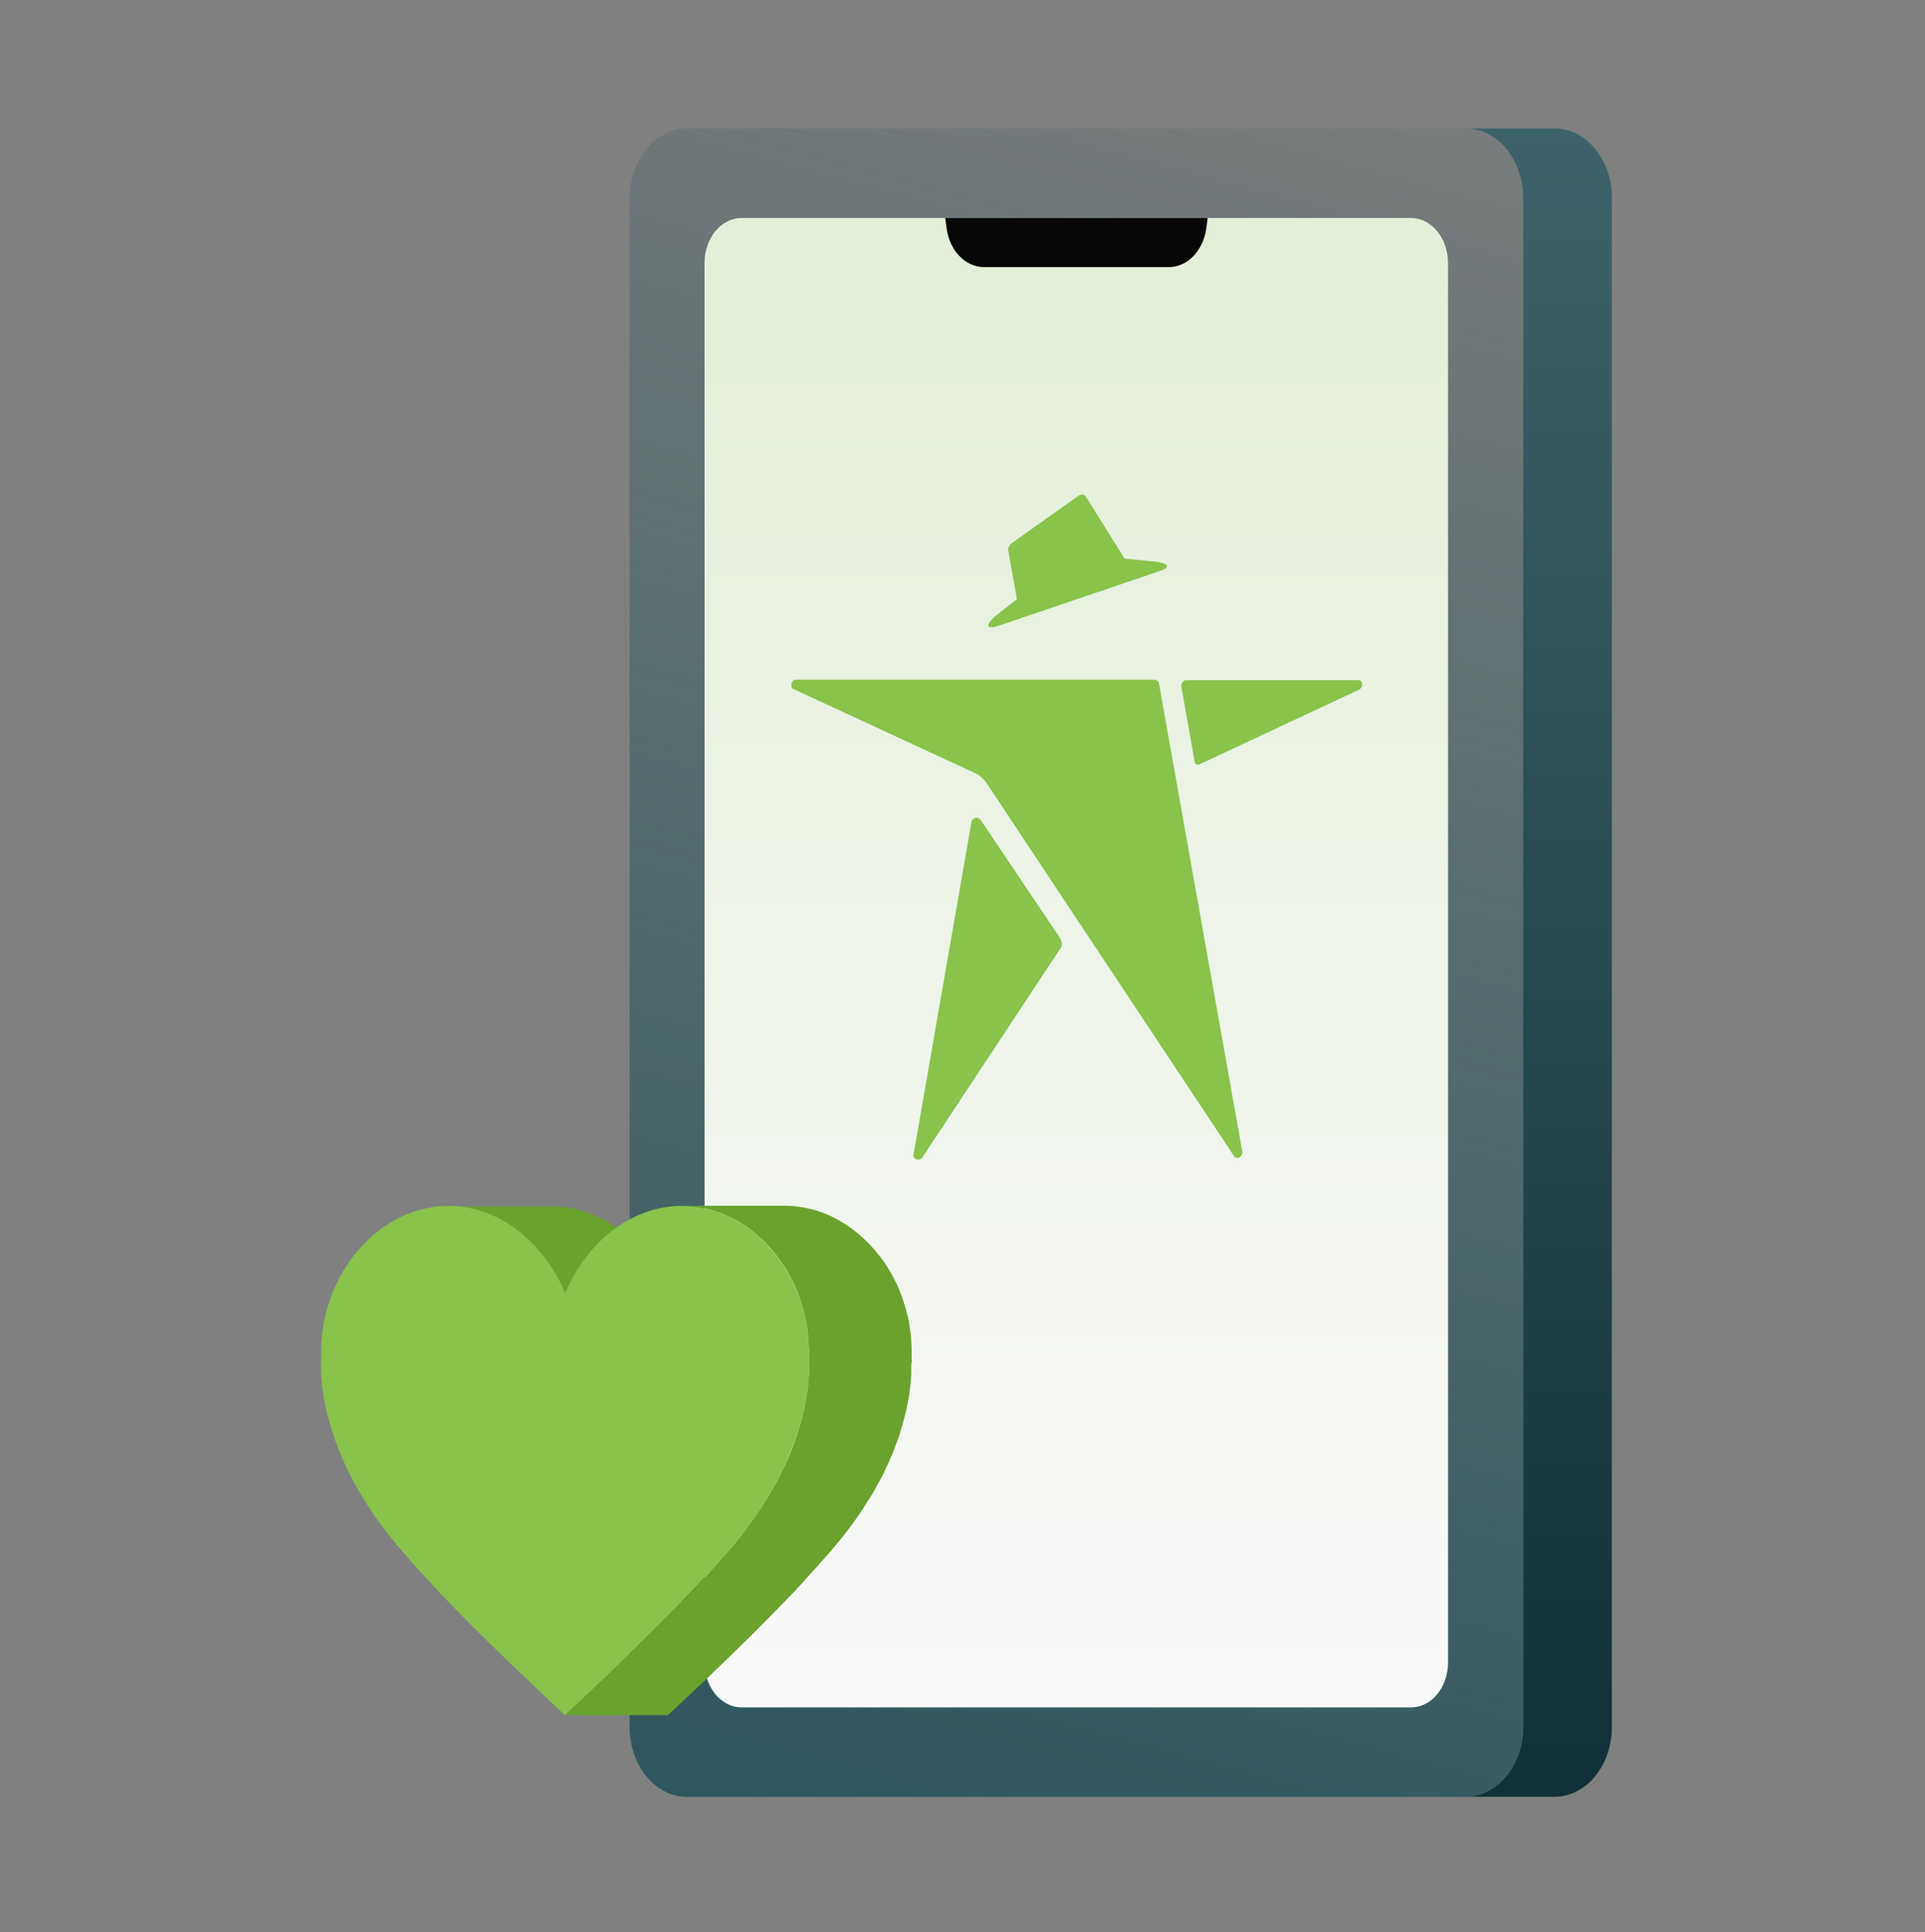 <svg xmlns="http://www.w3.org/2000/svg" width="270" height="271" fill="none"><rect width="100%" height="100%" fill="#808080" stroke="none"/><g opacity=".95"><path fill="url(#a)" d="M205.56 18.02c4.448 0 8.069 4.404 8.069 9.83V242.18c0 5.437-3.61 9.841-8.069 9.841H96.362c-4.447 0-8.057-4.404-8.057-9.841V27.85c0-5.426 3.61-9.83 8.057-9.83h109.209z"/><path fill="url(#b)" d="M226.099 27.491c0-.13-.022-.26-.022-.38s-.011-.25-.022-.37v-.13c0-.077-.021-.142-.032-.207a12 12 0 0 0-.142-.903l-.032-.195c-.011-.055-.033-.098-.044-.153a9 9 0 0 0-.228-.815c-.022-.076-.044-.163-.076-.24-.12-.336-.25-.674-.392-.989 0-.022-.01-.033-.021-.054-.022-.044-.055-.087-.076-.13a8 8 0 0 0-.468-.86c-.033-.043-.054-.098-.076-.152-.033-.054-.076-.109-.109-.163a3 3 0 0 0-.217-.316c-.044-.065-.087-.14-.142-.206s-.109-.13-.163-.207l-.163-.195c-.033-.044-.065-.077-.098-.12a8 8 0 0 0-.402-.435l-.011-.01c-.12-.12-.239-.24-.37-.349-.054-.054-.119-.098-.185-.152-.032-.033-.065-.055-.098-.087-.032-.022-.054-.054-.087-.076-.119-.098-.25-.185-.369-.283l-.109-.076-.098-.065c-.054-.033-.109-.076-.163-.11a4 4 0 0 0-.381-.216c-.021-.011-.054-.022-.076-.044-.032-.01-.054-.033-.087-.044-.076-.032-.141-.076-.217-.108a6 6 0 0 0-.392-.174.1.1 0 0 1-.043-.022c-.022 0-.044-.022-.076-.022-.098-.032-.196-.076-.294-.098a5 5 0 0 0-.435-.12c-.152-.032-.293-.064-.446-.097l-.271-.033c-.044 0-.087-.01-.131-.021-.033 0-.065 0-.087-.011a5 5 0 0 0-.555-.033H205.59c.261 0 .522.022.772.044.044 0 .087.01.131.021q.358.05.718.13.375.098.717.23c.022 0 .044.02.076.02.229.088.446.186.664.294.032.011.054.033.087.044q.31.163.62.359l.097.065c.196.13.392.272.577.424.032.033.065.055.098.087.184.163.369.326.554.5l.011.011c.174.174.337.36.5.555l.163.196c.109.13.207.271.305.402l.217.315c.066.098.131.207.185.316.163.271.316.565.457.859.033.065.065.12.098.184.141.316.272.653.391.99.022.076.044.163.076.24q.13.407.229.815c.021.12.054.228.076.348.054.293.109.598.141.891.011.12.033.229.044.348.011.12.021.25.021.37.011.25.033.49.033.75v214.329c0 .326-.011.653-.043.968v.044c-.022.304-.066.598-.109.891 0 .044-.011.087-.022.131-.043.282-.109.554-.174.826 0 .044-.022.087-.033.131a8 8 0 0 1-.239.783c-.011.043-.032.076-.043.119a8 8 0 0 1-.294.75c-.011.033-.032.066-.043.109-.12.25-.24.5-.37.74 0 0-.011.021-.022.032-.119.229-.261.435-.402.653a.6.6 0 0 0-.087.141 9 9 0 0 1-.468.62c-.032.043-.076.087-.108.13-.131.153-.261.305-.403.446-.109.109-.228.218-.337.326a4 4 0 0 1-.304.272c-.055.055-.12.098-.185.142-.142.108-.283.217-.435.315-.065.044-.131.098-.207.141-.163.109-.326.196-.5.294-.054.022-.098.054-.152.087a12 12 0 0 1-.674.304c-.055.022-.109.033-.164.055-.174.065-.358.119-.543.174a1.5 1.5 0 0 1-.24.054 4 4 0 0 1-.521.098l-.229.033c-.25.032-.5.043-.75.043h12.472c.251 0 .501-.022.751-.043.076 0 .152-.022.228-.033q.261-.033.522-.098c.076-.022.163-.032.239-.054.185-.044.359-.109.544-.174.054-.022.109-.033.163-.055a5 5 0 0 0 .674-.304c.055-.022.098-.054.153-.087.163-.087.337-.185.5-.294.065-.043.141-.087.206-.141.142-.098.294-.207.435-.315.066-.044.12-.098.185-.142.033-.021.055-.043.087-.065.076-.065.142-.141.218-.207.108-.108.228-.206.337-.326l.076-.076c.109-.12.217-.239.315-.37.033-.043.076-.087.109-.13 0 0 .022-.022.022-.033.13-.163.25-.326.369-.489l.066-.098c.032-.043.065-.087.087-.141.054-.076.098-.153.152-.229.087-.141.163-.272.25-.424 0 0 .011-.021.022-.032v-.011c.087-.152.163-.305.239-.457.044-.087.087-.185.12-.272.011-.032.032-.065.043-.109a.3.3 0 0 1 .044-.087c.065-.152.13-.304.185-.456.021-.066.054-.142.076-.218.01-.043.032-.076.043-.119.011-.044.033-.087.044-.131.054-.152.097-.315.141-.478.011-.055.033-.12.043-.174l.033-.131c.011-.065.033-.119.044-.185a9 9 0 0 0 .108-.511c0-.043.011-.076.022-.119 0-.044.011-.098.022-.142.011-.098.032-.185.043-.282l.066-.588v-.065c.01-.196.032-.391.032-.587V27.491z"/><path fill="url(#c)" d="M197.927 30.58c2.849 0 5.176 2.827 5.176 6.307v196.277c0 3.48-2.316 6.307-5.176 6.307h-93.931c-2.849 0-5.176-2.827-5.176-6.307V36.887c0-3.48 2.316-6.307 5.176-6.307h93.931"/><path fill="#000" d="m169.387 30.58-.185 1.392c-.413 3.164-2.642 5.49-5.263 5.49h-25.913c-2.631 0-4.861-2.326-5.263-5.49l-.185-1.392h36.82z"/><path fill="#88C648" d="M137.515 114.953c-.432-.462-.986-.264-1.233.198l-8.138 46.717c-.185.726.801 1.057 1.233.462l19.235-29.14c.432-.462.432-1.057 0-1.718zM190.533 95.395h-24.167c-.432 0-.678.462-.678.859l1.849 10.44c0 .462.432.726.802.462l22.318-10.44c.678-.462.431-1.322-.124-1.322"/><path fill="#88C648" d="M162.545 95.79c0-.264-.431-.462-.678-.462h-50.308c-.554 0-.801 1.123-.246 1.322l25.4 11.761c.555.199 1.233.859 1.603 1.322l34.71 52.332c.432.727 1.233.199 1.233-.462zM139.98 87.796l22.564-7.665c1.603-.462 1.48-1.057-.185-1.321l-4.624-.463-5.363-8.59c-.247-.462-.678-.462-1.048-.264l-9.495 6.74c-.185.198-.431.462-.431.859l1.233 6.938-3.268 2.577c-1.171 1.19-.986 1.652.617 1.19"/><path fill="#68A529" d="M64.328 169.213q.606.058 1.21.173c.078 0 .135.039.212.039q.49.086.98.23c.115.039.25.077.365.096.269.077.538.173.807.269.115.039.23.077.365.135.308.115.615.25.903.384.058.039.135.058.192.077.365.173.711.365 1.076.557.116.058.212.135.308.192.25.154.5.289.73.462l.403.288c.212.134.404.288.615.442.154.115.308.23.461.365.173.153.346.288.52.442l.518.461c.154.134.307.288.461.442.211.211.423.422.634.653.115.135.25.269.365.404.365.422.711.845 1.057 1.287.5.672.96 1.383 1.383 2.113.02.039.058.077.077.116.48.826.903 1.691 1.269 2.555h14.41a21 21 0 0 0-1.268-2.555v-.039c0-.038-.038-.057-.058-.077a22 22 0 0 0-1.383-2.113 22 22 0 0 0-1.057-1.287c-.038-.039-.077-.097-.115-.154-.077-.096-.173-.173-.25-.269-.211-.231-.403-.442-.634-.653-.077-.077-.134-.154-.211-.212a2 2 0 0 0-.25-.211l-.519-.461c-.077-.077-.173-.154-.25-.231-.096-.077-.173-.134-.269-.211-.153-.116-.307-.25-.46-.365-.078-.058-.174-.135-.25-.192-.116-.077-.231-.154-.366-.25l-.403-.288c-.058-.039-.135-.097-.192-.135-.173-.115-.365-.211-.538-.327-.096-.057-.212-.134-.308-.192-.038 0-.057-.038-.096-.057a15 15 0 0 0-.941-.481h-.039c-.057-.038-.134-.057-.192-.077a8 8 0 0 0-.71-.307c-.078-.019-.135-.058-.212-.077-.115-.038-.23-.096-.365-.134s-.27-.096-.385-.135c-.134-.038-.288-.077-.422-.115a2.5 2.5 0 0 0-.365-.096c-.077 0-.135-.039-.193-.058-.25-.058-.518-.115-.787-.173-.077 0-.135-.038-.212-.038h-.038c-.365-.058-.73-.116-1.095-.154h-.077c-.135 0-.288 0-.423-.019-.23 0-.461-.039-.71-.039H62.906c.326 0 .672.02.998.039.135 0 .289 0 .423.019z"/><path fill="#68A529" d="M127.89 191.252v-.269c0-.25-.02-.461-.02-.519v-1.172c0-.461-.038-.941-.076-1.402v-.365c0-.077-.02-.154-.039-.25a35 35 0 0 0-.288-1.96c0-.077 0-.135-.038-.211-.058-.308-.154-.596-.231-.904-.058-.23-.096-.461-.173-.691-.115-.442-.269-.865-.423-1.307-.057-.154-.096-.326-.153-.48a27 27 0 0 0-.711-1.71c-.058-.135-.135-.25-.193-.365a21 21 0 0 0-.595-1.134c0-.038-.039-.058-.058-.096a19 19 0 0 0-1.249-1.902c-.038-.039-.057-.096-.096-.135-.173-.23-.346-.423-.538-.653a14 14 0 0 0-.499-.596c-.039-.038-.058-.077-.096-.115-.327-.365-.673-.73-1.038-1.076l-.019-.019c-.039-.039-.077-.058-.116-.096-.269-.269-.557-.519-.845-.769l-.288-.23-.308-.25a4 4 0 0 0-.345-.269 13 13 0 0 0-.923-.634h-.019s-.038-.02-.058-.039c-.288-.173-.557-.346-.845-.519-.173-.096-.346-.172-.519-.269a4 4 0 0 0-.25-.115c-.057-.038-.115-.057-.173-.096-.307-.154-.634-.288-.941-.423-.096-.038-.192-.076-.307-.115-.097-.038-.193-.077-.269-.096-.135-.038-.269-.096-.404-.134a9 9 0 0 0-1.018-.289c-.039 0-.077 0-.096-.019a.7.7 0 0 1-.193-.038 39 39 0 0 0-.768-.173c-.231-.039-.461-.058-.692-.096-.096 0-.192-.039-.288-.039-.058 0-.115 0-.173-.019-.423-.038-.845-.077-1.268-.077H95.533c.595 0 1.172.039 1.729.096.096 0 .192.019.288.039.48.057.98.153 1.441.269a.7.7 0 0 1 .192.038c.52.135 1.019.288 1.518.461.096.039.192.058.269.096.481.173.961.385 1.422.615.077.039.154.077.25.115.461.231.922.5 1.383.769a20.326 20.326 0 0 1 1.365.961c.096.077.211.153.307.25.384.307.769.653 1.153.999.038.038.077.057.115.096q.606.577 1.153 1.21c.173.192.327.404.5.596.211.269.422.519.615.788.441.615.864 1.249 1.248 1.902.231.403.442.807.654 1.23.057.115.134.249.192.365.269.557.499 1.114.711 1.71.057.154.096.326.154.48.153.423.288.865.422 1.307l.173.691c.096.366.173.75.25 1.115q.202.95.288 1.96c0 .096.039.192.039.288v.327c.038.576.076 1.172.076 1.748v.807c0 .058 0 .25.02.519v1.191c0 .173 0 .365-.02.577-.019.384-.057.787-.096 1.249v.192c-.057.48-.115.98-.211 1.537-.038.192-.077.403-.115.615a20.257 20.257 0 0 1-.404 1.94c-.077.289-.134.558-.211.865-.096.384-.231.769-.346 1.172-.077.25-.134.48-.211.73a32 32 0 0 1-.673 1.883c0 .039-.038.077-.038.135a28 28 0 0 1-.903 2.113c-.116.25-.25.519-.365.769-.231.48-.462.98-.731 1.479-.172.346-.384.711-.595 1.057-.25.442-.481.884-.75 1.326-.288.48-.614.98-.941 1.479-.231.366-.461.711-.711 1.076a74 74 0 0 1-2.056 2.825 51 51 0 0 1-2.152 2.594 264 264 0 0 1-3.209 3.593c-.307.327-.595.653-.903.98l-.75.807q-.748.807-1.556 1.614c-.25.25-.48.5-.73.749-.73.75-1.48 1.499-2.248 2.287l-.134.134a324 324 0 0 1-2.594 2.575c-.288.288-.596.576-.884.865l-1.98 1.921c-.345.327-.69.673-1.056 1.018-.71.673-1.441 1.384-2.19 2.095l-1 .941c-1.095 1.038-2.21 2.095-3.42 3.209h14.411c1.191-1.114 2.325-2.19 3.42-3.209l1-.941c.749-.711 1.479-1.403 2.19-2.095.365-.345.711-.672 1.057-1.018.672-.653 1.345-1.287 1.979-1.921.288-.289.595-.577.884-.865.903-.884 1.767-1.729 2.594-2.575l.134-.134c.769-.788 1.518-1.537 2.248-2.287.25-.249.48-.499.73-.749.519-.538 1.038-1.095 1.557-1.614l.749-.807c.173-.192.365-.384.538-.577.134-.134.25-.269.365-.422a265 265 0 0 0 3.209-3.593c.749-.865 1.46-1.71 2.133-2.556 0 0 .019-.038.038-.057a58 58 0 0 0 2.056-2.825.6.6 0 0 0 .096-.134c.211-.327.404-.635.596-.942.326-.5.653-.999.941-1.479.039-.058.096-.135.135-.193.23-.384.422-.749.615-1.114.192-.346.403-.711.595-1.057.019-.057.058-.115.096-.173.231-.442.423-.884.634-1.326.116-.249.25-.518.365-.768 0-.019.039-.058.039-.096.307-.692.595-1.364.845-2.037 0-.038.039-.077.039-.134.23-.615.461-1.211.653-1.787 0-.039 0-.058.019-.096.077-.25.154-.481.212-.731.096-.345.23-.691.307-1.037 0-.039.019-.096.038-.135.077-.307.135-.576.212-.864.057-.25.134-.519.192-.769 0-.058 0-.096.019-.134.077-.365.135-.711.192-1.038a5 5 0 0 0 .096-.538v-.077c.096-.557.154-1.057.212-1.537v-.192c.038-.461.077-.865.096-1.249v-1.499z"/><path fill="#88C648" d="M95.533 169.136c9.896 0 17.927 9.531 17.927 20.521v.807c.058.653 1.019 13.066-11.567 27.323-5.725 6.61-12.124 12.893-22.653 22.788-10.53-9.895-16.928-16.178-22.635-22.788-12.585-14.276-11.624-26.67-11.567-27.323v-.807c0-10.99 8.032-20.521 17.927-20.521 7.244 0 13.47 5.399 16.313 12.24 2.825-6.841 9.07-12.24 16.313-12.24z"/></g><defs><linearGradient id="a" x1="140.568" x2="214.813" y1="268.442" y2="-8.406" gradientUnits="userSpaceOnUse"><stop stop-color="#28545B"/><stop offset="1" stop-color="#28545B" stop-opacity="0"/></linearGradient><linearGradient id="b" x1="215.823" x2="215.823" y1="18.02" y2="252.009" gradientUnits="userSpaceOnUse"><stop stop-color="#396268"/><stop offset="1" stop-color="#0A2D33"/></linearGradient><linearGradient id="c" x1="150.962" x2="150.962" y1="30.58" y2="239.471" gradientUnits="userSpaceOnUse"><stop stop-color="#E8F5DC"/><stop offset="1" stop-color="#fff"/></linearGradient></defs></svg>